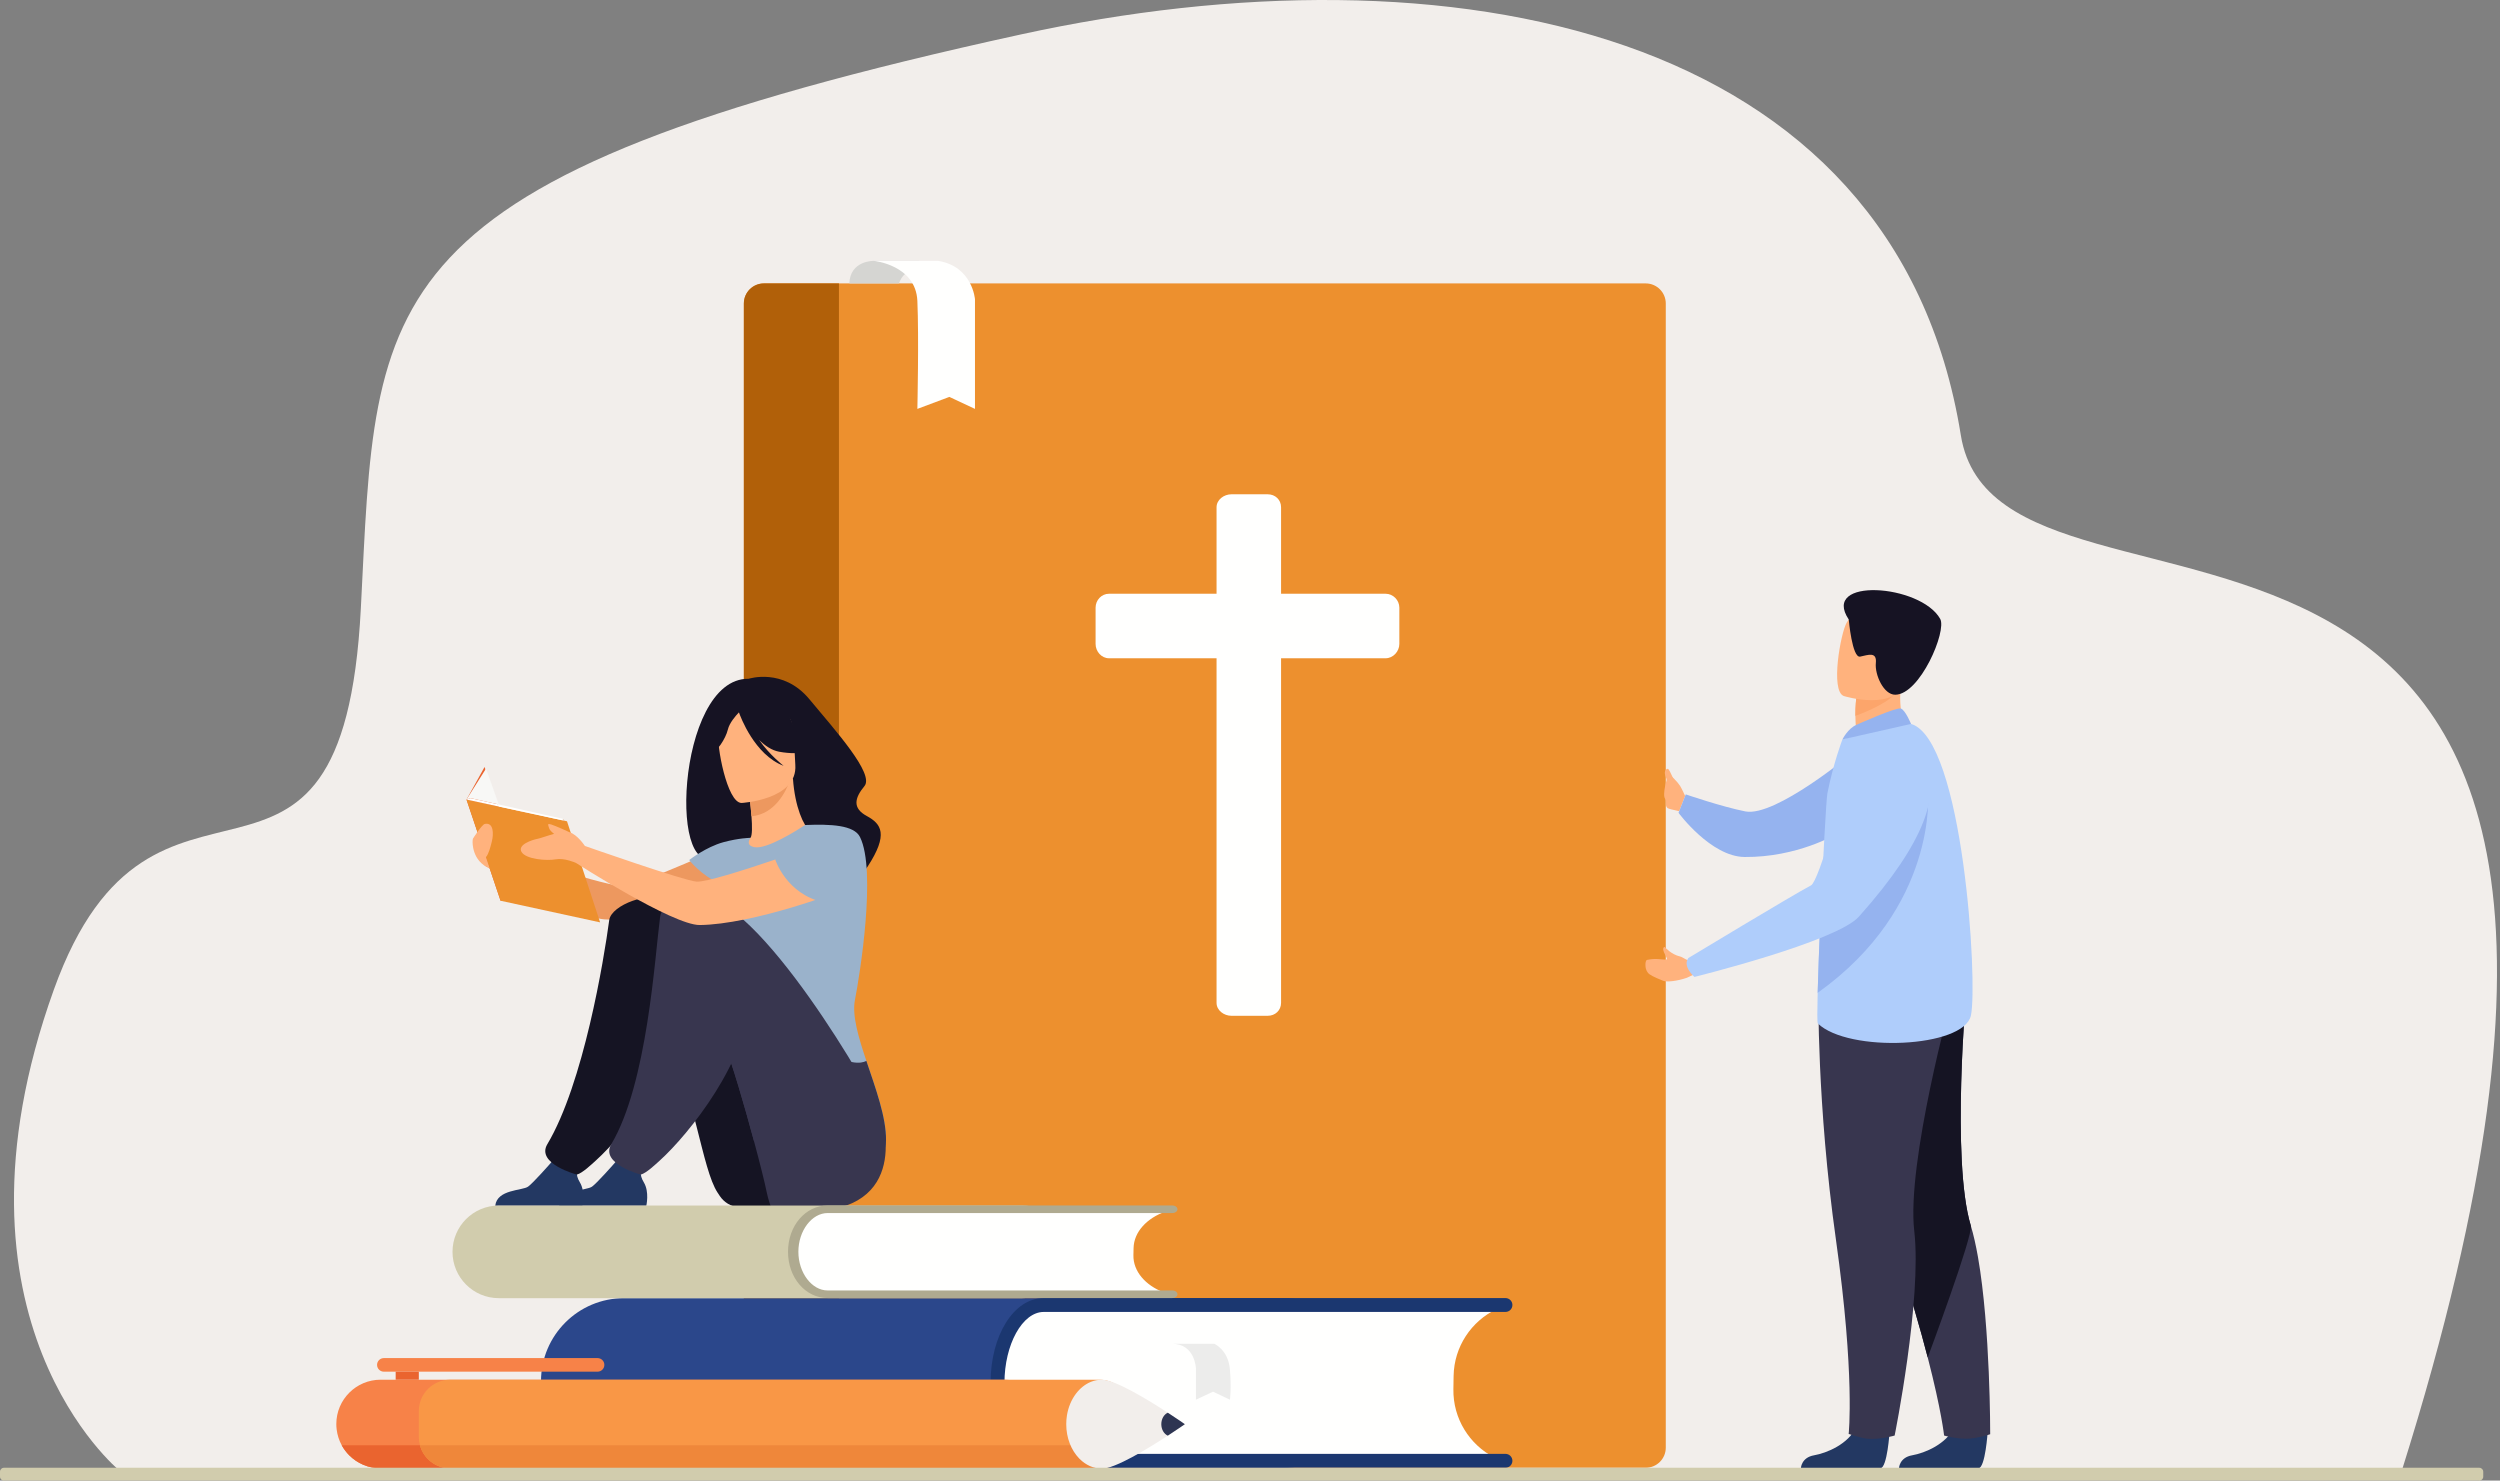 <?xml version="1.0" encoding="UTF-8"?>
<svg width="645px" height="382px" viewBox="0 0 645 382" version="1.1" xmlns="http://www.w3.org/2000/svg" xmlns:xlink="http://www.w3.org/1999/xlink">
    <rect x="0" y="0" width="645" height="382" fill="#808080" stroke="none"/>
    <title>Group</title>
    <g id="4.-De-weg-terug-|-Wireframes-✅-|-Visual-Design-✅" stroke="none" stroke-width="1" fill="none" fill-rule="evenodd">
        <g id="De-weg-terug---Visual-design-1" transform="translate(-1037, -7133)">
            <g id="Group" transform="translate(1037, 7133)">
                <path d="M13.875,255.383 C39.652,183.564 88.374,248.487 93.099,156.951 C97.281,75.916 93.419,46.046 263.399,8.884 C373.117,-15.103 488.896,6.313 505.896,112.291 C516.303,177.169 711.671,87.097 619.664,379.43 L30.837,379.43 C30.837,379.43 -16.73,340.657 13.875,255.383 Z" id="Fill-3" fill="#F2EEEB"></path>
                <path d="M429.771,78.306 L429.771,373.498 C429.771,376.359 427.452,378.682 424.588,378.682 L197.102,378.682 C194.237,378.682 191.915,376.359 191.915,373.498 L191.915,78.306 C191.915,75.442 194.237,73.122 197.102,73.122 L424.588,73.122 C427.452,73.122 429.771,75.442 429.771,78.306" id="Fill-12" fill="#ED902E"></path>
                <path d="M317.707,262.075 C315.768,262.075 313.871,260.674 313.871,258.736 L313.871,169.833 L286.118,169.833 C284.18,169.833 282.661,168.078 282.661,166.139 L282.661,156.78 C282.661,154.842 284.18,153.187 286.118,153.187 L313.871,153.187 L313.871,130.872 C313.871,128.933 315.768,127.526 317.707,127.526 L327.067,127.526 C329.006,127.526 330.516,128.933 330.516,130.872 L330.516,153.187 L357.486,153.187 C359.425,153.187 361.032,154.842 361.032,156.78 L361.032,166.139 C361.032,168.078 359.425,169.833 357.486,169.833 L330.516,169.833 L330.516,258.736 C330.516,260.674 329.006,262.075 327.067,262.075 L317.707,262.075 Z" id="Fill-93" fill="#FFFFFE"></path>
                <path d="M216.448,73.122 L216.448,378.682 L197.102,378.682 C194.238,378.682 191.915,376.359 191.915,373.498 L191.915,78.306 C191.915,75.442 194.238,73.122 197.102,73.122 L216.448,73.122" id="Fill-13" fill="#B16009"></path>
                <path d="M225.429,67.303 C225.429,67.303 219.337,67.173 219.131,73.122 L231.932,73.122 C231.932,73.122 233.273,68.683 237.195,70.213 L237.195,67.303 L225.429,67.303" id="Fill-27" fill="#D5D5D2"></path>
                <path d="M225.429,67.303 C225.429,67.303 236.267,68.336 236.681,77.626 C237.094,86.916 236.681,105.497 236.681,105.497 L244.938,102.4 L251.544,105.497 L251.544,77.213 C251.544,77.213 250.924,68.749 242.047,67.303 L225.429,67.303" id="Fill-28" fill="#FFFFFE"></path>
                <path d="M161.011,378.679 L331.163,378.679 C342.999,378.679 352.592,369.087 352.592,357.25 L352.592,356.356 C352.592,344.522 342.999,334.927 331.163,334.927 L161.011,334.927 C149.176,334.927 139.581,344.522 139.581,356.356 L139.581,357.25 C139.581,369.087 149.176,378.679 161.011,378.679" id="Fill-53" fill="#2B478B"></path>
                <path d="M257.443,350.984 L257.291,360.547 C257.155,369.002 263.905,375.97 272.363,376.106 L385.451,377.912 L385.481,376.008 C379.136,372.706 374.853,366.027 374.975,358.393 L375.029,355.028 C375.149,347.391 379.645,340.853 386.09,337.756 L386.093,337.717 L273.005,335.912 C264.547,335.776 257.579,342.526 257.443,350.984" id="Fill-54" fill="#FFFFFE"></path>
                <path d="M388.41,378.679 L269.271,378.679 C261.588,378.679 255.566,369.065 255.566,356.788 C255.566,344.514 261.588,334.9 269.271,334.9 L388.41,334.9 C389.4,334.9 390.202,335.699 390.202,336.689 C390.202,337.679 389.4,338.482 388.41,338.482 L269.271,338.482 C263.785,338.482 259.151,346.867 259.151,356.788 C259.151,366.712 263.785,375.097 269.271,375.097 L388.41,375.097 C389.4,375.097 390.202,375.899 390.202,376.889 C390.202,377.879 389.4,378.679 388.41,378.679" id="Fill-55" fill="#1B3770"></path>
                <path d="M313.276,346.695 C313.276,346.695 316.885,348.207 317.315,353.307 C317.744,358.404 317.315,361.121 317.315,361.121 L312.955,359.048 L308.557,361.121 L308.557,353.149 C308.557,353.149 308.397,346.695 302.392,346.695 L313.276,346.695" id="Fill-59" fill="#ECECEB"></path>
                <path d="M193.148,175.128 C193.148,175.128 202.012,172.202 208.825,180.399 C215.638,188.599 225.62,199.671 223.031,202.807 C220.439,205.94 219.922,208.524 223.637,210.536 C227.355,212.549 229.316,215.214 223.844,223.583 C220.273,229.046 219.514,221.777 208.67,222.136 C197.827,222.495 189.534,217.025 185.909,220.031 C172.228,231.374 174.219,174.818 193.148,175.128" id="Fill-60" fill="#161323"></path>
                <path d="M189.76,216.974 C189.76,216.974 164.845,228.755 160.051,228.546 C155.256,228.337 124.329,218.255 124.329,218.255 L125.081,223.338 C125.081,223.338 147.879,236.449 155.849,237.192 C163.696,237.926 190.528,230.151 193.118,228.508 C195.709,226.868 197.288,218.633 189.76,216.974" id="Fill-61" fill="#ED985F"></path>
                <path d="M186.66,228.522 C188.979,230.132 191.888,231.459 195.539,232.302 C209.225,235.465 214.47,223.895 216.44,215.957 C214.573,214.888 212.817,214.654 211.803,214.531 C210.814,214.414 209.773,214.338 208.912,214.295 C207.375,213.117 205.085,208.301 204.579,200.819 L203.935,200.993 L193.148,203.944 C193.148,203.944 193.642,207.373 193.884,210.615 C194.072,213.15 194.101,215.573 193.621,216.166 C192.779,216.348 192.274,216.468 192.274,216.468 L192.269,216.479 C192.124,216.715 188.994,221.864 186.66,228.522" id="Fill-62" fill="#FFB27D"></path>
                <path d="M193.148,203.946 C193.148,203.946 193.644,207.373 193.884,210.615 C199.995,210.003 202.831,204.186 203.935,200.995 L193.148,203.946" id="Fill-63" fill="#ED985F"></path>
                <path d="M191.323,207.166 C191.323,207.166 205.828,206.364 205.191,197.34 C204.553,188.313 205.996,182.132 196.708,182.262 C187.42,182.393 185.866,185.964 185.346,189.026 C184.826,192.091 187.534,207.142 191.323,207.166" id="Fill-64" fill="#FFB27D"></path>
                <path d="M185.417,183.978 C187.462,181.104 189.197,181.577 190.203,182.325 C197.81,177.405 203.374,183.475 203.374,183.475 C204.808,189.88 209.744,193.255 209.744,193.255 C209.744,193.255 207.22,195.075 201.02,193.946 C199.126,193.601 197.371,192.398 195.845,190.897 C198.605,194.849 202.171,197.585 202.171,197.585 C194.658,194.746 191.013,184.84 190.646,183.793 C189.818,184.65 188.198,186.499 187.788,188.229 C187.231,190.579 184.826,194.253 183.436,194.191 C183.436,194.191 182.35,188.289 185.417,183.978" id="Fill-65" fill="#161323"></path>
                <path d="M185.518,227.823 C184.735,234.812 185.899,237.896 193.149,254.04 C199.274,267.682 192.322,279.967 192.322,279.967 C192.322,279.967 207.224,291.95 217.923,296.585 C223.868,299.166 228.519,299.476 228.592,294.202 C228.671,288.235 225.87,280.71 223.52,273.696 C221.491,267.647 219.797,261.977 220.572,258.011 C221.88,251.318 226.15,224.564 221.88,215.954 C220.349,212.861 214.328,212.584 207.725,212.856 C205.669,214.181 197.841,219.196 194.623,218.567 C194.589,218.562 194.527,218.546 194.443,218.529 C192.929,218.149 192.929,217.243 193.62,216.166 C193.623,216.163 190.647,216.196 186.658,217.281 C182.115,218.518 177.807,221.888 177.807,221.888 C177.807,221.888 180.923,225.881 185.518,227.823" id="Fill-66" fill="#9AB2CB"></path>
                <path d="M190.534,311.5 C188.573,311.279 186.807,310.205 185.71,308.565 C185.536,308.304 185.35,308.024 185.153,307.725 C181.047,301.51 179.45,282.475 170.215,262.2 C167.966,257.263 159.892,256.374 157.69,250.796 C157.69,250.796 152.272,232.707 168.062,232.174 C183.852,231.641 210.351,282.499 210.769,287.835 C211.175,293.003 221.208,314.962 190.534,311.5" id="Fill-67" fill="#151423"></path>
                <path d="M127.774,311.083 L150.249,311.083 C150.249,311.083 151.089,307.499 149.613,305.059 C148.307,302.903 148.808,301.673 149.775,299.886 C148.757,300.305 147.44,300.683 145.99,300.599 C144.87,300.536 143.686,300.028 142.648,299.424 C141.68,300.528 137.539,305.223 136.244,306.153 C134.775,307.208 128.226,306.83 127.774,311.083" id="Fill-68" fill="#233862"></path>
                <path d="M157.177,237.401 C155.823,247.549 150.539,279.57 141.216,295.195 C138.211,300.232 148.789,303.055 148.846,303.039 C150.265,302.669 152.628,300.406 153.717,299.424 C161.286,292.603 176.65,273.288 176.65,257.805 C176.65,250.255 176.782,235.835 171.292,232.169 C167.911,229.911 157.714,233.373 157.177,237.401" id="Fill-69" fill="#151423"></path>
                <path d="M172.546,250.899 C174.748,256.48 180.935,255.797 183.187,260.734 C183.283,260.943 183.376,261.152 183.468,261.359 C184.623,263.921 185.713,266.483 186.745,269.015 C188.897,274.302 192.099,285.363 194.505,294.325 C196.14,300.406 197.407,305.524 197.726,307.205 C198.222,309.794 199.07,311.788 199.07,311.788 C233.496,317.099 229.155,293.378 227.265,287.835 C225.544,282.771 195.54,230.485 179.749,231.021 C163.959,231.554 172.546,250.899 172.546,250.899" id="Fill-70" fill="#38364F"></path>
                <path d="M144.272,311.083 L166.747,311.083 C166.747,311.083 167.587,307.499 166.111,305.059 C164.805,302.903 165.306,301.673 166.273,299.886 C165.255,300.305 163.938,300.683 162.488,300.599 C161.368,300.536 160.184,300.028 159.145,299.424 C158.178,300.528 154.036,305.223 152.742,306.153 C151.273,307.208 144.724,306.83 144.272,311.083" id="Fill-71" fill="#233862"></path>
                <path d="M183.468,261.359 C184.623,263.921 185.713,266.483 186.745,269.015 C188.897,274.302 192.099,285.363 194.505,294.325 C194.524,294.363 194.546,294.401 194.564,294.436 C203.514,280.479 190.619,254.04 190.619,254.04 C187.544,255.449 185.187,258.066 183.468,261.359" id="Fill-72" fill="#38364F"></path>
                <path d="M170.296,236.683 C168.943,246.828 167.036,279.57 157.714,295.195 C154.709,300.232 165.287,303.055 165.344,303.039 C166.762,302.669 169.126,300.406 170.215,299.424 C177.784,292.603 193.148,273.288 193.148,257.805 C193.148,250.255 184.287,236.439 178.797,232.775 C175.416,230.518 170.833,232.653 170.296,236.683" id="Fill-73" fill="#38364F"></path>
                <polyline id="Fill-74" fill="#EA642F" points="120.355 206.291 125.015 197.881 128.671 208.088 150.555 228.029 129.147 232.394 120.355 206.291"></polyline>
                <polyline id="Fill-75" fill="#ED902E" points="146.289 211.896 154.831 237.975 129.147 232.394 120.355 206.291 146.289 211.896"></polyline>
                <polyline id="Fill-76" fill="#FFFFFE" points="145.302 211.281 121.409 205.918 120.355 206.291 145.128 211.643 145.302 211.281"></polyline>
                <polyline id="Fill-77" fill="#EAC5A4" points="145.302 211.281 145.588 211.744 145.128 211.643 145.302 211.281"></polyline>
                <polyline id="Fill-78" fill="#F8F8F6" points="120.355 206.291 125.393 198.292 128.688 207.553 121.409 205.918 120.355 206.291"></polyline>
                <path d="M138.648,216.424 C139.458,216.269 141.196,215.614 142.955,215.13 C142.43,214.722 141.845,214.221 141.683,213.707 C141.369,212.715 141.159,212.396 142.206,212.709 C143.252,213.025 146.913,214.703 146.913,214.703 L146.903,214.708 C148.983,215.315 150.9,218.255 150.9,218.255 C150.9,218.255 176.65,227.306 179.748,227.464 C184.541,227.703 216.44,215.957 216.44,215.957 C223.969,217.618 222.28,226.868 219.688,228.508 C217.098,230.151 194.145,238.5 180.541,238.658 C173.651,238.737 148.588,222.628 148.588,222.628 C148.588,222.628 145.658,221.29 143.356,221.709 C141.055,222.128 135.719,221.709 134.568,219.824 C133.417,217.942 137.288,216.685 138.648,216.424" id="Fill-79" fill="#FFB27D"></path>
                <path d="M200.005,221.749 C200.005,221.749 202.858,230.782 212.656,232.835 C212.656,232.835 228.837,227.85 220.781,216.827 C220.781,216.827 212.815,210.909 200.005,221.749" id="Fill-80" fill="#9AB2CB"></path>
                <path d="M121.93,217.104 L121.932,217.107 C121.925,216.857 121.951,216.609 122.017,216.373 C122.017,216.373 124.325,212.72 125.081,212.573 C127.384,212.116 127.384,215.149 126.895,217.104 C126.555,218.467 126.059,220.439 125.358,221.143 L126.337,224.048 C121.651,222.136 121.93,217.104 121.93,217.104" id="Fill-81" fill="#FFB27D"></path>
                <path d="M217.923,296.585 C223.868,299.166 228.519,299.476 228.592,294.202 C228.671,288.235 225.87,280.71 223.52,273.696 C223.52,273.696 220.284,275.929 213.315,270.818 C207.818,266.788 214.749,287.607 217.923,296.585" id="Fill-82" fill="#38364F"></path>
                <path d="M86.771,367.4 C86.771,367.871 86.798,368.339 86.857,368.793 C87.034,370.256 87.486,371.629 88.158,372.87 C88.685,373.835 89.347,374.714 90.118,375.486 C92.19,377.553 95.045,378.834 98.204,378.834 L259.007,378.834 C265.322,378.834 270.443,373.713 270.443,367.4 C270.443,364.24 269.165,361.382 267.093,359.315 C265.026,357.242 262.167,355.964 259.007,355.964 L98.204,355.964 C91.89,355.964 86.771,361.082 86.771,367.4" id="Fill-83" fill="#F78248"></path>
                <path d="M99.036,353.894 L154.169,353.894 C155.135,353.894 155.925,353.106 155.925,352.14 C155.925,351.175 155.135,350.386 154.169,350.386 L99.036,350.386 C98.071,350.386 97.281,351.175 97.281,352.14 C97.281,353.106 98.071,353.894 99.036,353.894" id="Fill-84" fill="#F78248"></path>
                <polygon id="Fill-85" fill="#EA642F" points="102.081 355.964 108.057 355.964 108.057 353.894 102.081 353.894"></polygon>
                <path d="M88.158,372.87 C88.685,373.835 89.347,374.714 90.118,375.486 C92.19,377.553 95.045,378.834 98.204,378.834 L132.265,378.834 L132.265,372.87 L88.158,372.87" id="Fill-86" fill="#EA642F"></path>
                <path d="M291.728,364.05 L291.728,370.748 C291.728,371.483 291.63,372.192 291.447,372.87 C290.517,376.307 287.376,378.834 283.645,378.834 L116.141,378.834 C112.409,378.834 109.269,376.307 108.34,372.87 C108.157,372.192 108.058,371.483 108.058,370.748 L108.058,364.05 C108.058,359.584 111.675,355.964 116.141,355.964 L283.645,355.964 C288.11,355.964 291.728,359.584 291.728,364.05" id="Fill-87" fill="#F99746"></path>
                <path d="M291.447,372.87 C290.517,376.307 287.376,378.834 283.645,378.834 L116.141,378.834 C112.409,378.834 109.269,376.307 108.34,372.87 L291.447,372.87" id="Fill-88" fill="#EF873A"></path>
                <path d="M275.091,367.441 C275.091,370.993 276.383,374.167 278.417,376.269 C278.464,376.315 278.507,376.362 278.553,376.408 C280.128,377.975 282.122,378.913 284.292,378.913 C287.683,378.913 296.087,373.797 301.298,370.4 C303.893,368.706 305.693,367.441 305.693,367.441 C305.693,367.441 303.893,366.174 301.298,364.479 C296.087,361.08 287.683,355.964 284.292,355.964 C283.31,355.964 282.366,356.154 281.477,356.508 C279.981,357.109 278.651,358.175 277.601,359.568 C276.443,361.099 275.619,363.024 275.271,365.165 C275.268,365.189 275.263,365.214 275.263,365.238 C275.151,365.948 275.091,366.685 275.091,367.441" id="Fill-89" fill="#F2EEEB"></path>
                <path d="M299.617,367.441 C299.617,368.806 300.319,369.97 301.298,370.4 C303.893,368.706 305.693,367.441 305.693,367.441 C305.693,367.441 303.893,366.174 301.298,364.479 C300.319,364.906 299.617,366.07 299.617,367.441" id="Fill-92" fill="#2E3552"></path>
                <path d="M433.474,202.777 C432.971,201.945 430.811,199.508 430.442,200.06 C430.074,200.612 428.82,205.043 429.6,206.082 C430.064,206.7 429.508,207.712 430.101,208.356 C430.505,208.795 431.645,208.861 433.221,209.304 L434.76,205.363 C434.76,205.363 433.98,203.606 433.474,202.777 Z" id="Fill-93" fill="#FFB27D"></path>
                <path d="M477.936,194.278 C477.936,194.278 458.047,210.879 450.293,209.342 C444.23,208.14 434.924,204.95 434.924,204.95 L433.061,209.709 C433.061,209.709 441.407,221.031 450.11,221.105 C463.712,221.222 473.758,215.217 473.758,215.217 L477.936,194.278" id="Fill-94" fill="#95B3EF"></path>
                <path d="M512.816,369.386 C512.816,369.386 512.237,378.698 510.436,378.831 C510.197,378.85 501.298,378.85 501.298,378.85 L489.938,378.782 C489.938,378.782 490.011,376.046 493.332,375.467 C496.653,374.888 502.212,372.554 504.222,368.167 C506.338,363.549 512.816,369.386 512.816,369.386" id="Fill-95" fill="#233862"></path>
                <path d="M513.469,370.03 C513.469,370.03 510.017,371.186 507.319,371.186 C504.311,371.186 501.578,370.368 501.578,370.368 C501.578,370.368 500.928,364.08 497.352,350.225 C495.475,342.964 492.796,333.63 488.986,322.028 C478.447,289.965 475.243,271.207 474.952,269.431 C474.936,269.339 474.93,269.293 474.93,269.293 L474.963,269.276 L507.36,255.052 C507.36,255.052 503.357,299.242 508.464,316.205 C509.18,318.574 509.792,321.337 510.319,324.328 C513.545,342.754 513.469,370.03 513.469,370.03" id="Fill-96" fill="#38364F"></path>
                <path d="M497.352,350.225 C495.475,342.964 492.796,333.63 488.986,322.028 C478.447,289.965 475.243,271.207 474.952,269.431 C474.955,269.38 474.958,269.328 474.963,269.276 L507.36,255.052 C507.36,255.052 503.357,299.242 508.464,316.205 C509.18,318.574 497.352,350.225 497.352,350.225" id="Fill-97" fill="#151423"></path>
                <path d="M487.512,369.386 C487.512,369.386 486.935,378.698 485.132,378.831 C484.893,378.85 475.994,378.85 475.994,378.85 L464.634,378.782 C464.634,378.782 464.71,376.046 468.028,375.467 C471.349,374.888 476.908,372.554 478.92,368.167 C481.036,363.549 487.512,369.386 487.512,369.386" id="Fill-98" fill="#233862"></path>
                <path d="M469.146,256.094 C469.146,256.094 468.724,284.73 473.679,319.887 C478.632,355.047 476.954,369.97 476.954,369.97 C476.954,369.97 480.356,371.075 481.732,371.186 C485.233,371.472 488.82,370.368 488.82,370.368 C488.82,370.368 495.91,335.194 493.879,317.597 C491.844,299.998 503.588,257.209 503.588,257.209 L469.146,256.094" id="Fill-99" fill="#38364F"></path>
                <path d="M492.116,189.083 L485.793,193.231 L480.033,191.602 C478.98,190.098 478.7,187.204 478.686,184.694 C478.67,182.205 478.912,180.097 478.912,180.097 L487.444,176.33 L490.626,174.927 C490.618,174.976 490.378,177.541 490.346,177.916 C489.75,184.566 492.116,189.083 492.116,189.083" id="Fill-100" fill="#FFB27D"></path>
                <path d="M468.999,264.054 C476.872,271.653 506.658,270.375 508.494,262.004 C510.327,253.63 506.493,190.726 493.049,186.774 C490.259,185.955 475.341,190.775 475.341,190.775 C475.341,190.775 473.002,196.9 471.466,204.694 C471.169,206.212 470.299,222.285 469.649,237.325 C469.344,244.358 469.089,251.166 468.955,256.151 C468.836,260.821 468.83,263.889 468.999,264.054" id="Fill-101" fill="#AFCDFB"></path>
                <path d="M489.707,178.033 C487.977,180.959 481.904,183.521 478.686,184.694 C478.67,182.205 478.912,180.097 478.912,180.097 L487.444,176.33 C489.329,176.306 490.479,176.728 489.707,178.033" id="Fill-102" fill="#FCA56B"></path>
                <path d="M475.695,179.575 C475.695,179.575 489.44,183.864 491.978,175.262 C494.518,166.662 498.002,161.421 489.331,158.321 C480.661,155.217 477.979,157.994 476.434,160.66 C474.89,163.325 472.184,178.24 475.695,179.575" id="Fill-103" fill="#FFB27D"></path>
                <path d="M476.976,159.83 C476.976,159.83 477.851,169.841 479.921,169.406 C481.991,168.971 484.27,168.044 483.968,171.06 C483.663,174.076 485.981,179.249 488.964,179.238 C495.366,179.211 502.323,162.784 500.569,159.67 C495.513,150.68 469.665,148.866 476.976,159.83" id="Fill-104" fill="#161323"></path>
                <path d="M478.996,186.992 C479.173,186.916 489.231,182.406 490.406,182.795 C491.583,183.181 493.049,186.774 493.049,186.774 L475.341,190.778 C475.341,190.778 476.734,187.944 478.996,186.992" id="Fill-105" fill="#95B3EF"></path>
                <path d="M468.955,256.151 C500.017,234.018 497.433,204.482 497.433,204.482 C486.081,210.887 474.816,225.043 469.649,237.325 C469.344,244.358 469.089,251.166 468.955,256.151" id="Fill-112" fill="#95B3EF"></path>
                <path d="M433.444,246.765 C431.255,246.259 429.783,244.603 429.479,244.315 C429.479,244.315 428.543,244.377 429.631,246.371 C429.723,246.537 429.925,246.967 430.077,247.268 C430.14,247.394 430.053,247.538 429.914,247.546 C428.649,247.644 427.379,247.143 424.945,247.652 C424.608,247.72 424.51,248.525 424.523,248.868 C424.545,249.45 424.504,250.1 425.179,250.989 C425.57,251.508 426.666,252.063 429.103,253.045 C430.031,253.418 432.688,253.138 435.176,252.281 L437.165,251.362 L436.547,247.666 L436.049,247.772 C435.255,247.937 434.273,246.969 433.444,246.765" id="Fill-113" fill="#FFB27D"></path>
                <path d="M479.584,236.507 C473.807,242.971 437.165,252.048 437.165,252.048 C437.165,252.048 433.999,249.356 435.595,247.175 C435.595,247.175 462.515,230.907 467.245,228.426 C469.371,227.311 475.499,203.519 478.966,197.792 C482.434,192.061 487.795,190.778 487.795,190.778 C487.795,190.778 515.704,196.092 479.584,236.507 Z" id="Fill-114" fill="#AFCDFB"></path>
                <path d="M433.311,205.159 C433.311,205.159 432.397,203.413 432.22,202.494 C432.041,201.575 430.893,198.89 430.42,198.417 C430.229,198.229 429.604,198.474 429.53,199.287 C429.498,199.641 429.672,200.286 429.979,201.053 C430.477,202.301 430.395,203.995 430.569,204.558 C431.002,205.964 433.311,205.159 433.311,205.159" id="Fill-115" fill="#FFB27D"></path>
                <path d="M128.697,334.927 L263.769,334.927 C270.367,334.927 275.717,329.577 275.717,322.977 C275.717,316.379 270.367,311.026 263.769,311.026 L128.697,311.026 C122.097,311.026 116.747,316.379 116.747,322.977 C116.747,329.577 122.097,334.927 128.697,334.927" id="Fill-116" fill="#D1CCAD"></path>
                <path d="M204.708,319.787 L204.594,325 C204.493,329.616 209.53,333.415 215.842,333.491 L300.24,334.476 L300.262,333.437 C295.527,331.636 292.331,327.992 292.421,323.828 L292.462,321.992 C292.552,317.826 295.908,314.26 300.719,312.571 L300.719,312.549 L216.321,311.565 C210.009,311.491 204.809,315.171 204.708,319.787" id="Fill-117" fill="#FFFFFE"></path>
                <path d="M302.449,334.894 L213.535,334.894 C207.8,334.894 203.308,329.648 203.308,322.952 C203.308,316.256 207.8,311.013 213.535,311.013 L302.449,311.013 C303.188,311.013 303.787,311.448 303.787,311.989 C303.787,312.528 303.188,312.966 302.449,312.966 L213.535,312.966 C209.441,312.966 205.982,317.54 205.982,322.952 C205.982,328.367 209.441,332.939 213.535,332.939 L302.449,332.939 C303.188,332.939 303.787,333.377 303.787,333.915 C303.787,334.457 303.188,334.894 302.449,334.894" id="Fill-118" fill="#AFAA90"></path>
                <path d="M639.662,382.002 L1.015,382.002 C0.457,382.002 3.94236615e-14,381.545 3.94236615e-14,380.988 L3.94236615e-14,379.696 C3.94236615e-14,379.136 0.457,378.679 1.015,378.679 L639.662,378.679 C640.219,378.679 640.676,379.136 640.676,379.696 L640.676,380.988 C640.676,381.545 640.219,382.002 639.662,382.002" id="Fill-122" fill="#D1CCAD"></path>
            </g>
        </g>
    </g>
</svg>